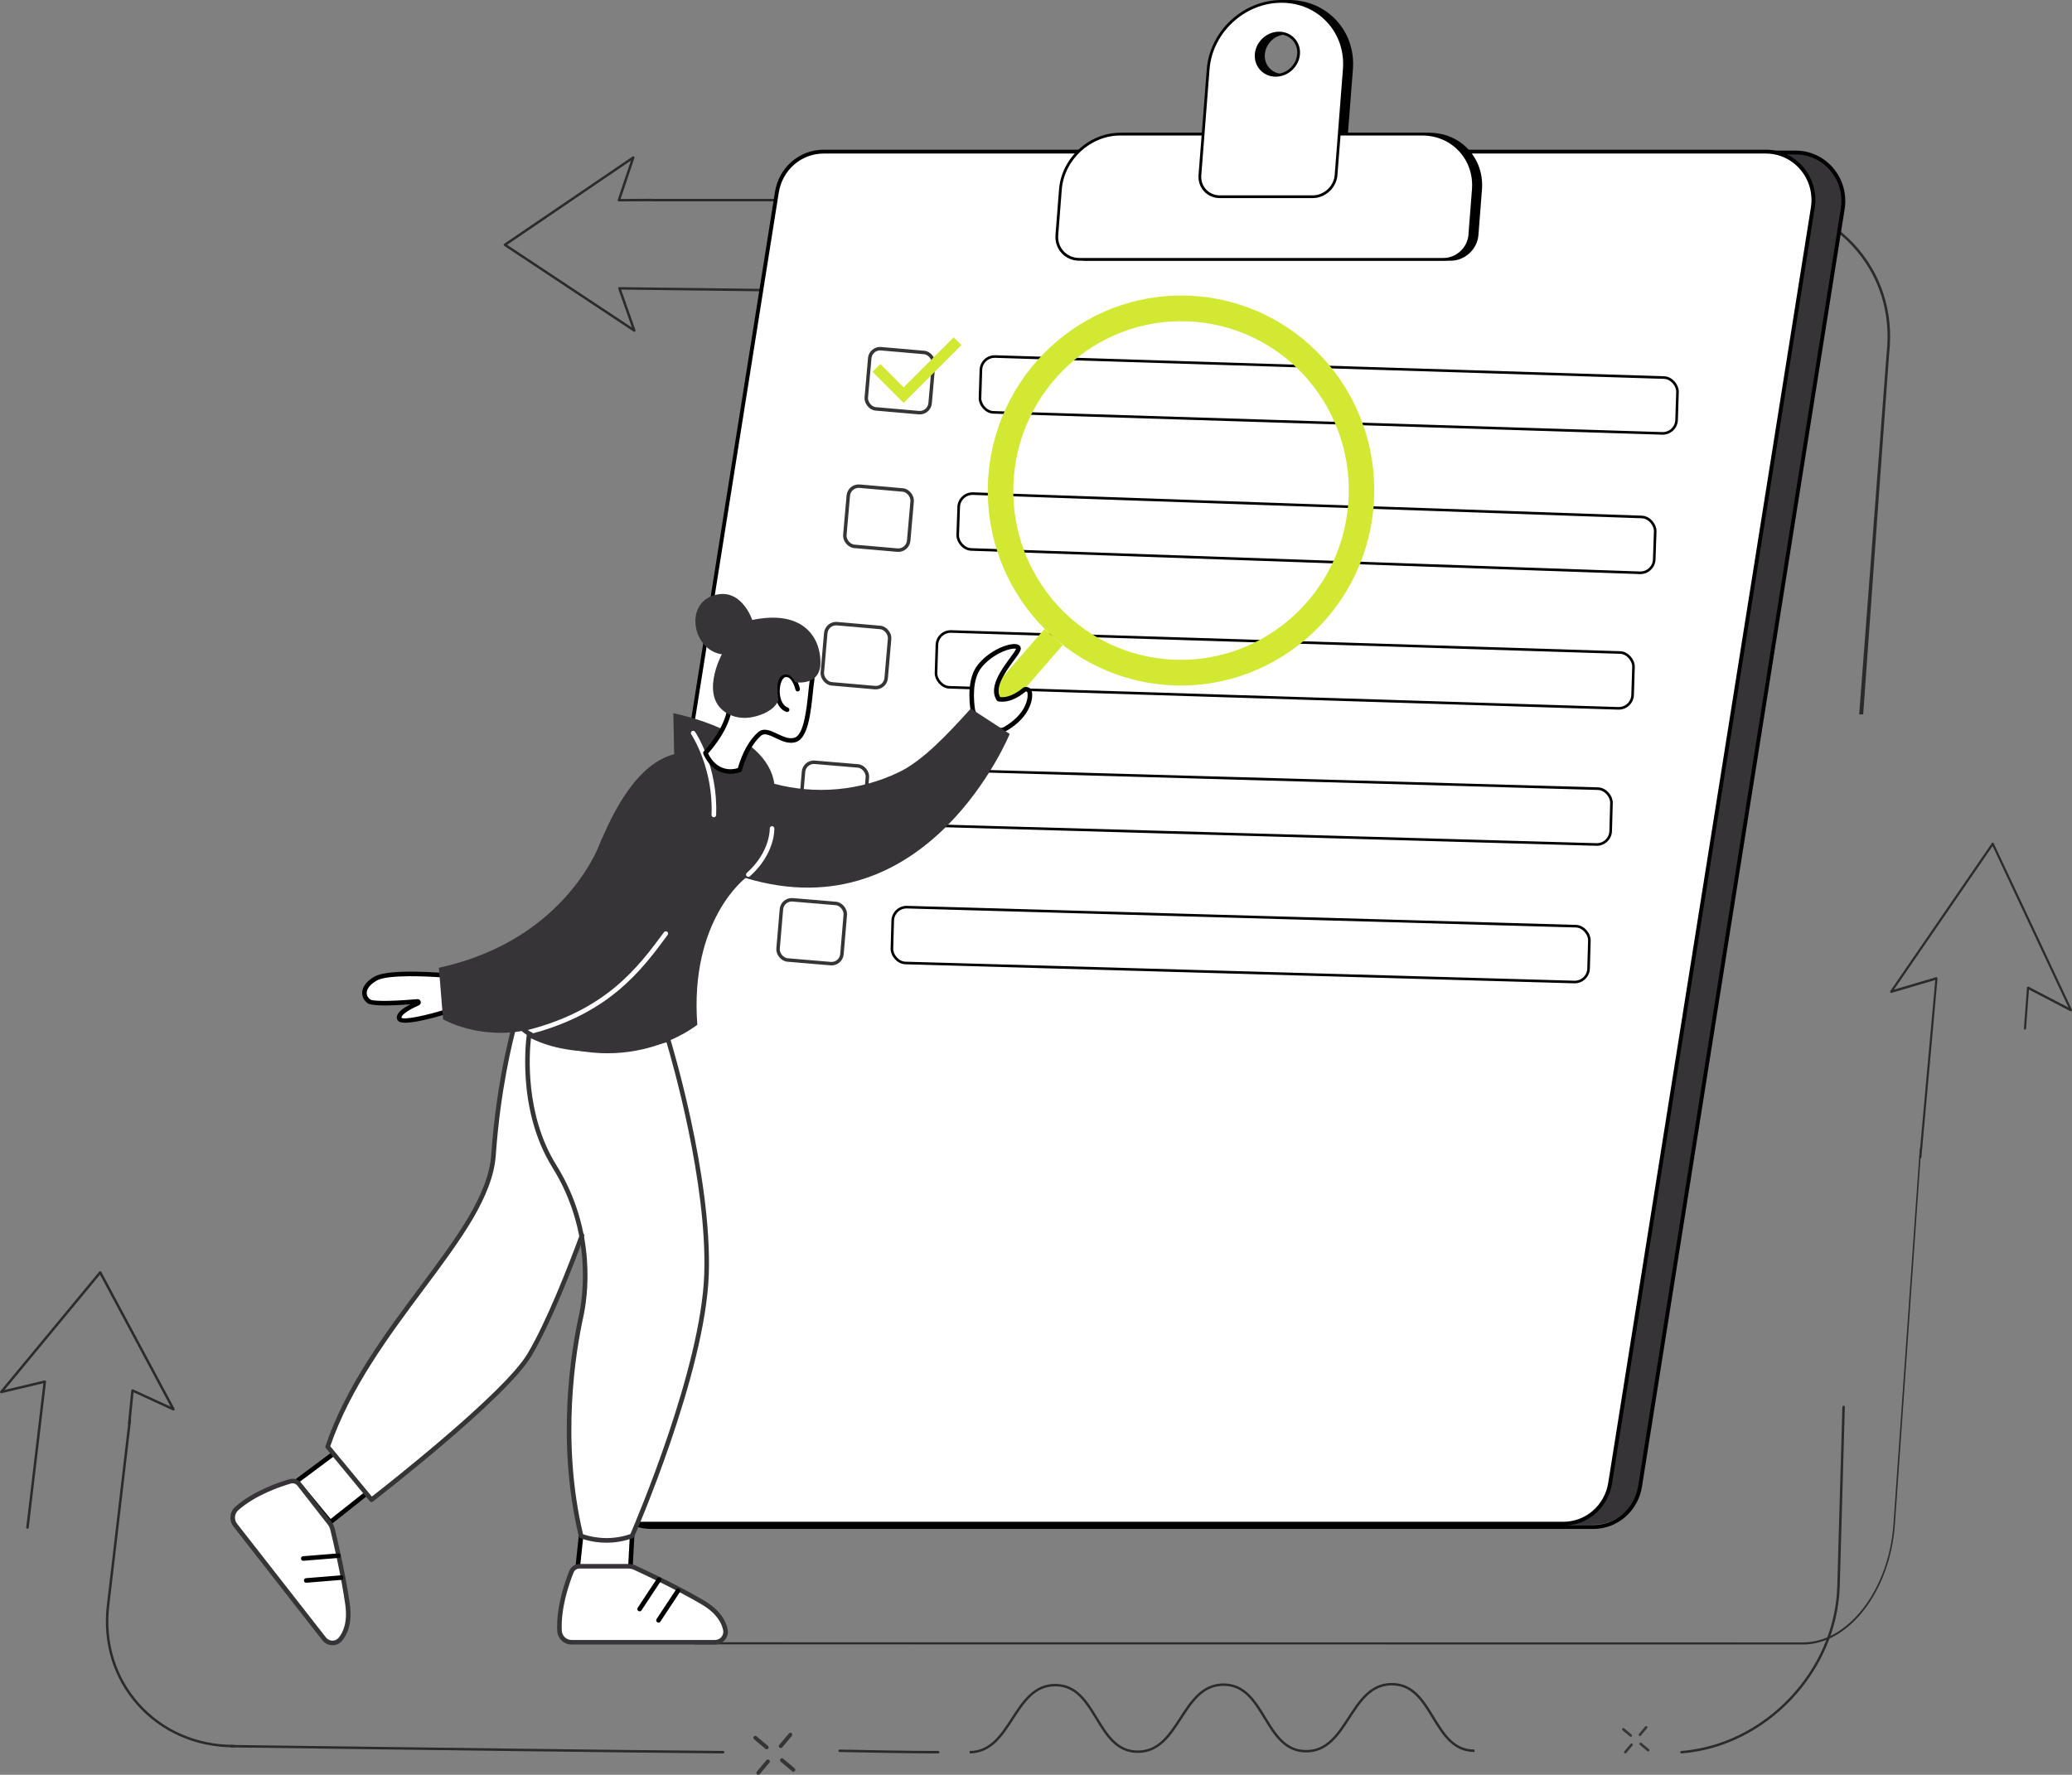 <?xml version="1.0" encoding="UTF-8"?>
<svg id="Illustration" xmlns="http://www.w3.org/2000/svg" viewBox="0 0 2387.07 2044.98">
  <rect x="0" y="0" width="2387.07" height="2044.98" fill="#808080" stroke="none"/>
  <defs>
    <style>
      .cls-1, .cls-2, .cls-3, .cls-4, .cls-5, .cls-6 {
        stroke-width: 0px;
      }

      .cls-2, .cls-7 {
        fill: none;
      }

      .cls-7 {
        stroke: #363437;
        stroke-width: 4px;
      }

      .cls-7, .cls-8 {
        stroke-miterlimit: 10;
      }

      .cls-3, .cls-8 {
        fill: #fff;
      }

      .cls-4 {
        fill: #d3e833;
      }

      .cls-5 {
        fill: #363437;
      }

      .cls-6 {
        fill: #2b2b2a;
      }

      .cls-8 {
        stroke: #000;
        stroke-width: 3px;
      }
    </style>
  </defs>
  <g id="_105553721023936" data-name=" 105553721023936">
    <path class="cls-6" d="M2141.9,823.21l31.63-416.36c5.24-46.72-8.92-90.71-39.88-123.86-30.7-32.88-74.15-50.99-122.33-50.99H752.28c-.82,0-1.48-.64-1.48-1.42s.66-1.42,1.48-1.42h1259.04c49.03,0,93.25,18.44,124.52,51.93,31.53,33.77,45.96,78.54,40.62,126.07,0,0-22.64,311.61-29.97,416.05"/>
    <path class="cls-6" d="M1075.94,2020.38c-25.51,0-78.24-.99-108.68-1.62-.79-.02-1.41-.67-1.39-1.45.01-.79.51-1.34,1.45-1.39,32.56.67,90.61,1.77,113.53,1.6h0c.78,0,1.42.63,1.42,1.41,0,.79-.63,1.43-1.41,1.43-1.5.01-3.15.01-4.93.01Z"/>
    <path class="cls-6" d="M269.57,2013.35c-43.95,0-83.55-17.31-111.5-48.74-27.63-31.06-40.06-71.86-35-114.86l25.12-213.69c.09-.78.77-1.3,1.58-1.24.78.09,1.34.8,1.24,1.58l-25.12,213.69c-4.96,42.19,7.22,82.19,34.3,112.64,27.4,30.81,66.25,47.78,109.38,47.78.79,0,1.42.64,1.42,1.42s-.64,1.42-1.42,1.42Z"/>
    <path class="cls-6" d="M2077.32,1894.85h-.02l-1276.33-.15c-.46,0-.83-.54-.83-1.2,0-.66.37-1.2.83-1.2l1276.33.15h.02c52.13,0,98.81-60.98,104.05-135.96l30.41-434.31c1.8,11.31.41-1.17.91-1.08.46.07.79.66.74,1.31l-30.41,434.32c-5.33,76.17-52.75,138.12-105.71,138.12Z"/>
    <path class="cls-6" d="M1117.1,2020.38v-2.84c23.45-.06,35.41-18.48,48.07-37.99,12.51-19.28,25.45-39.22,50.46-39.3h.12c24.95,0,37.05,19.85,48.75,39.05,11.81,19.38,22.98,37.69,46.33,37.69h.12c23.47-.06,35.43-18.48,48.09-37.99,12.51-19.28,25.46-39.22,50.46-39.29h.12c24.96,0,37.06,19.85,48.77,39.05,11.82,19.38,22.98,37.69,46.35,37.69h.12c23.47-.06,35.43-18.48,48.09-37.99,12.52-19.28,25.46-39.22,50.46-39.29h.13c24.95,0,37.05,19.85,48.75,39.05,11.82,19.38,22.98,37.69,46.35,37.69h.12v2.84h-.12c-24.96,0-37.06-19.86-48.77-39.06-11.81-19.38-22.97-37.68-46.32-37.68h-.12c-23.47.07-35.43,18.49-48.09,37.99-12.51,19.28-25.46,39.22-50.46,39.28h-.13c-24.96,0-37.06-19.85-48.77-39.05-11.82-19.38-22.98-37.69-46.34-37.69h-.12c-23.46.07-35.42,18.49-48.08,37.99-12.52,19.28-25.46,39.22-50.46,39.28h-.12c-24.95,0-37.05-19.85-48.75-39.05-11.81-19.38-22.98-37.69-46.33-37.69h-.12c-23.47.07-35.42,18.5-48.08,38-12.51,19.28-25.45,39.21-50.45,39.28Z"/>
    <path class="cls-6" d="M2212.38,1334.75s-.09,0-.13-.01c-.66-.08-1.14-.78-1.07-1.56l18.36-203.99-50.49,14.88c-.48.16-1.04-.1-1.31-.61-.28-.52-.25-1.18.08-1.66l117.02-170.42c.25-.37.64-.58,1.04-.52.4.04.76.32.95.73l90.08,191.67c.25.53.18,1.2-.17,1.65-.35.45-.9.58-1.38.34l-47.9-25-3.33,44.9c-.06.78-.64,1.34-1.31,1.29-.67-.07-1.16-.76-1.1-1.54l3.48-46.88c.03-.46.26-.87.59-1.1.34-.23.75-.27,1.11-.07l46.16,24.09-87.47-186.12-113.63,165.47,48.67-14.34c.37-.11.79,0,1.09.31.3.3.45.76.41,1.22l-18.55,206.01c-.07.73-.59,1.27-1.2,1.27Z"/>
    <path class="cls-6" d="M730.77,382.33c-.27,0-.55-.08-.79-.24l-149.09-98.83c-.39-.26-.63-.7-.64-1.17,0-.47.23-.92.62-1.18l147.9-100.59c.5-.34,1.17-.33,1.66.04.49.37.68,1,.49,1.58l-15.95,47.31,36.46-.23h0c.78,0,1.42.63,1.42,1.41,0,.78-.63,1.42-1.41,1.43l-38.45.24c-.57.07-.89-.22-1.16-.59-.27-.37-.34-.85-.19-1.29l15.23-45.19-142.65,97.03,143.79,95.32-15.75-44.66c-.16-.44-.09-.92.18-1.3.27-.37.79-.71,1.17-.59l169.24,2.06c.79.01,1.41.66,1.4,1.44-.01.78-.64,1.4-1.42,1.4h-.02l-167.21-2.04,16.49,46.74c.21.57.02,1.22-.46,1.59-.26.2-.57.3-.87.3Z"/>
    <path class="cls-6" d="M31.66,1761.5c-.06,0-.11,0-.17-.01-.78-.09-1.34-.8-1.24-1.58l19.72-166.05-48.23,11.46c-.58.16-1.21-.12-1.53-.63-.32-.52-.28-1.18.11-1.65l114.04-137.79c.3-.36.77-.56,1.24-.51.47.04.89.32,1.11.74l84.39,157.71c.29.54.2,1.2-.22,1.64-.42.44-1.07.57-1.63.32l-45.36-20.86-3.64,36.28c-.07.77-.78,1.27-1.55,1.27-.78-.08-1.35-.78-1.27-1.56l3.83-38.25c.04-.46.31-.87.71-1.09.4-.22.88-.24,1.3-.06l43.33,19.93-81.4-152.12L5.22,1601.57l46.08-10.95c.46-.09.93.02,1.27.32.35.31.52.77.47,1.23l-19.96,168.07c-.09.72-.7,1.25-1.41,1.25Z"/>
    <path class="cls-6" d="M833.04,2020.38h-.01c-105.34-.84-366.22-4.23-566.51-6.93-.78-.01-1.41-.66-1.4-1.44.01-.79.63-1.57,1.44-1.4,200.29,2.7,461.16,6.09,566.5,6.93.79,0,1.42.65,1.41,1.43,0,.78-.64,1.41-1.42,1.41Z"/>
  </g>
  <g>
    <g>
      <path class="cls-5" d="M1835.5,1756.84H750.04c-33.71,0-59.39-30.8-54-64.74L929.49,222.65c4.29-27.03,27.17-46.88,54-46.88h1085.46c33.71,0,59.39,30.8,54,64.74l-233.45,1469.44c-4.29,27.03-27.17,46.88-54,46.88Z"/>
      <path class="cls-1" d="M1835.5,1761.73H750.04c-16.45,0-32.09-7.26-42.9-19.92-11.16-13.07-16.01-30.39-13.29-47.5L927.29,222.39c4.49-28.3,28.12-48.84,56.19-48.84h1085.46c16.45,0,32.09,7.26,42.9,19.92,11.16,13.07,16.01,30.39,13.29,47.5l-233.45,1471.92c-4.49,28.3-28.12,48.84-56.19,48.84ZM983.49,177.99c-25.87,0-47.66,18.96-51.8,45.09l-233.45,1471.92c-2.51,15.83,1.97,31.84,12.28,43.92,9.97,11.67,24.37,18.36,39.52,18.36h1085.46c25.87,0,47.66-18.96,51.8-45.09l233.45-1471.92c2.51-15.83-1.97-31.84-12.28-43.92-9.97-11.67-24.37-18.36-39.52-18.36H983.49Z"/>
    </g>
    <g>
      <path class="cls-3" d="M1801.01,1755.69H715.55c-33.71,0-59.39-30.8-54-64.74L894.99,221.57c4.29-27.02,27.17-46.88,54-46.88h1085.46c33.71,0,59.39,30.8,54,64.74l-233.45,1469.37c-4.29,27.02-27.17,46.88-54,46.88Z"/>
      <path class="cls-1" d="M1801.01,1757.91H715.55c-16.48,0-32.12-7.26-42.94-19.93-11.14-13.04-15.97-30.31-13.26-47.38L892.8,221.23c4.49-28.25,28.12-48.75,56.19-48.75h1085.46c16.48,0,32.13,7.26,42.94,19.93,11.14,13.04,15.97,30.31,13.26,47.38l-233.45,1469.37c-4.49,28.25-28.12,48.75-56.19,48.75ZM948.99,176.92c-25.87,0-47.66,18.93-51.8,45.01l-233.45,1469.37c-2.51,15.78,1.96,31.74,12.25,43.8,9.97,11.68,24.39,18.37,39.56,18.37h1085.46c25.87,0,47.66-18.93,51.8-45.01l233.45-1469.37c2.51-15.78-1.96-31.74-12.25-43.8-9.97-11.68-24.39-18.37-39.56-18.37H948.99Z"/>
    </g>
  </g>
  <g>
    <g>
      <g>
        <path class="cls-1" d="M1671.36,298.82h-419.51c-15.53,0-27.13-12.55-25.93-28.04l4.07-52.37c2.74-35.27,33.63-63.86,68.99-63.86h347.68c35.36,0,61.8,28.59,59.06,63.86l-4.07,52.37c-1.2,15.49-14.77,28.04-30.29,28.04Z"/>
        <path class="cls-1" d="M1671.36,300.41h-419.51c-7.95,0-15.2-3.1-20.4-8.72-5.2-5.63-7.73-13.09-7.11-21.03l4.07-52.37c2.8-36.02,34.46-65.33,70.58-65.33h347.68c17.54,0,33.52,6.82,44.97,19.2,11.47,12.39,17.03,28.86,15.67,46.37l-4.07,52.37c-1.27,16.27-15.57,29.5-31.88,29.5ZM1298.99,156.14c-34.49,0-64.73,27.99-67.41,62.4l-4.07,52.37c-.55,7.05,1.68,13.66,6.28,18.63,4.59,4.96,11.01,7.7,18.07,7.7h419.51c14.69,0,27.57-11.92,28.71-26.58l4.07-52.37c1.29-16.62-3.97-32.23-14.83-43.97-10.85-11.73-25.99-18.18-42.64-18.18h-347.68Z"/>
      </g>
      <g>
        <path class="cls-1" d="M1484.73,1.59c-43.31,0-81.14,35.02-84.5,78.22l-9.49,121.97c-1.07,13.76,9.24,24.91,23.03,24.91h106.9c13.79,0,25.84-11.15,26.91-24.91l9.49-121.97c3.36-43.2-29.02-78.22-72.33-78.22ZM1478.1,86.76c-13.47,0-23.55-10.9-22.5-24.33,1.05-13.44,12.82-24.33,26.29-24.33s23.55,10.9,22.5,24.33c-1.05,13.44-12.82,24.33-26.29,24.33Z"/>
        <path class="cls-1" d="M1520.66,228.27h-106.9c-7.11,0-13.6-2.77-18.25-7.8-4.66-5.03-6.92-11.72-6.36-18.82l9.49-121.97c3.42-43.94,42.04-79.68,86.09-79.68,21.39,0,40.86,8.31,54.82,23.41,13.97,15.1,20.76,35.18,19.09,56.52l-9.49,121.97c-1.13,14.54-13.91,26.37-28.49,26.37ZM1484.73,3.18c-42.43,0-79.63,34.43-82.92,76.75l-9.49,121.97c-.48,6.21,1.48,12.04,5.53,16.41,4.05,4.37,9.7,6.78,15.92,6.78h106.9c12.96,0,24.32-10.52,25.32-23.44l9.49-121.97c1.59-20.45-4.89-39.67-18.26-54.12-13.36-14.44-32-22.39-52.49-22.39ZM1478.1,88.35c-6.96,0-13.3-2.71-17.86-7.63-4.56-4.93-6.77-11.46-6.23-18.41,1.11-14.23,13.61-25.8,27.87-25.8,6.96,0,13.3,2.71,17.86,7.63,4.56,4.93,6.77,11.46,6.23,18.41-1.11,14.23-13.61,25.8-27.87,25.8ZM1481.89,39.68c-12.64,0-23.73,10.26-24.71,22.87-.47,6.06,1.44,11.74,5.39,16.01,3.95,4.26,9.46,6.61,15.53,6.61,12.64,0,23.73-10.26,24.71-22.87.47-6.06-1.44-11.74-5.39-16.01-3.95-4.26-9.46-6.61-15.53-6.61Z"/>
      </g>
    </g>
    <g>
      <g>
        <path class="cls-3" d="M1663.01,298.82h-419.51c-15.53,0-27.13-12.55-25.93-28.04l4.07-52.37c2.74-35.27,33.63-63.86,68.99-63.86h347.68c35.36,0,61.8,28.59,59.06,63.86l-4.07,52.37c-1.2,15.49-14.77,28.04-30.29,28.04Z"/>
        <path class="cls-1" d="M1663.01,300.41h-419.51c-7.95,0-15.2-3.1-20.4-8.72-5.2-5.63-7.73-13.09-7.11-21.03l4.07-52.37c2.8-36.02,34.46-65.33,70.58-65.33h347.68c17.54,0,33.52,6.82,44.97,19.2,11.47,12.39,17.03,28.86,15.67,46.37l-4.07,52.37c-1.27,16.27-15.57,29.5-31.88,29.5ZM1290.63,156.14c-34.49,0-64.73,27.99-67.41,62.4l-4.07,52.37c-.55,7.05,1.68,13.66,6.28,18.63,4.59,4.96,11.01,7.7,18.07,7.7h419.51c14.69,0,27.57-11.92,28.71-26.58l4.07-52.37c1.29-16.62-3.97-32.23-14.83-43.97-10.85-11.73-25.99-18.18-42.64-18.18h-347.68Z"/>
      </g>
      <g>
        <path class="cls-3" d="M1476.38,1.59c-43.31,0-81.14,35.02-84.5,78.22l-9.49,121.97c-1.07,13.76,9.24,24.91,23.03,24.91h106.9c13.79,0,25.84-11.15,26.91-24.91l9.49-121.97c3.36-43.2-29.02-78.22-72.33-78.22ZM1469.75,86.76c-13.47,0-23.55-10.9-22.5-24.33,1.05-13.44,12.82-24.33,26.29-24.33s23.55,10.9,22.5,24.33c-1.05,13.44-12.82,24.33-26.29,24.33Z"/>
        <path class="cls-1" d="M1512.31,228.27h-106.9c-7.11,0-13.6-2.77-18.25-7.8-4.66-5.03-6.92-11.72-6.37-18.82l9.49-121.97c3.42-43.94,42.04-79.68,86.09-79.68,21.39,0,40.86,8.31,54.82,23.41,13.97,15.1,20.76,35.18,19.09,56.52l-9.49,121.97c-1.13,14.54-13.91,26.37-28.49,26.37ZM1476.38,3.18c-42.43,0-79.63,34.43-82.92,76.75l-9.49,121.97c-.48,6.21,1.48,12.04,5.53,16.41,4.05,4.37,9.7,6.78,15.92,6.78h106.9c12.96,0,24.32-10.52,25.32-23.44l9.49-121.97c1.59-20.45-4.89-39.67-18.26-54.12-13.36-14.44-32-22.39-52.49-22.39ZM1469.75,88.35c-6.96,0-13.3-2.71-17.86-7.63-4.56-4.93-6.77-11.46-6.23-18.41,1.11-14.23,13.61-25.8,27.87-25.8,6.96,0,13.3,2.71,17.86,7.63,4.56,4.93,6.77,11.46,6.23,18.41-1.11,14.23-13.61,25.8-27.87,25.8ZM1473.54,39.68c-12.64,0-23.73,10.26-24.71,22.87-.47,6.06,1.44,11.74,5.39,16.01,3.95,4.26,9.46,6.61,15.53,6.61,12.64,0,23.73-10.26,24.71-22.87.47-6.06-1.44-11.74-5.39-16.01-3.95-4.26-9.46-6.61-15.53-6.61Z"/>
      </g>
    </g>
  </g>
  <g>
    <rect class="cls-8" x="1129.37" y="422.79" width="802.92" height="64.36" rx="16" ry="16" transform="translate(15.01 -47.74) rotate(1.8)"/>
    <rect class="cls-7" x="999.85" y="403.85" width="73.85" height="69.58" rx="12" ry="12" transform="translate(42.18 -88.69) rotate(5)"/>
  </g>
  <g>
    <rect class="cls-8" x="1103.67" y="582.2" width="802.92" height="64.36" rx="16" ry="16" transform="translate(22.36 -52.15) rotate(2)"/>
    <rect class="cls-7" x="975.15" y="562.26" width="73.85" height="69.58" rx="12" ry="12" transform="translate(55.89 -85.94) rotate(5)"/>
  </g>
  <g>
    <rect class="cls-8" x="1078.72" y="739.61" width="802.92" height="64.36" rx="16" ry="16" transform="translate(24.91 -46) rotate(1.8)"/>
    <rect class="cls-7" x="949.2" y="720.67" width="73.85" height="69.58" rx="12" ry="12" transform="translate(69.59 -83.07) rotate(5)"/>
  </g>
  <path class="cls-4" d="M1041.05,464.21l-35.81-35.81,8.95-8.95,26.86,26.86,57.64-57.64,8.95,8.95-66.59,66.59Z"/>
  <line class="cls-2" x1="1357.95" y1="1110.82" x2="1375" y2="1130.1"/>
  <g>
    <rect class="cls-8" x="1053.26" y="897.8" width="802.92" height="64.36" rx="16" ry="16" transform="translate(27.08 -41.06) rotate(1.63)"/>
    <rect class="cls-7" x="923.7" y="880.26" width="73.85" height="69.58" rx="12" ry="12" transform="translate(80.57 -77.74) rotate(4.84)"/>
  </g>
  <g>
    <rect class="cls-8" x="1027.8" y="1056.27" width="802.92" height="64.36" rx="16" ry="16" transform="translate(31.58 -40.27) rotate(1.63)"/>
    <rect class="cls-7" x="898.24" y="1038.74" width="73.85" height="69.58" rx="12" ry="12" transform="translate(93.85 -75.03) rotate(4.84)"/>
  </g>
  <g>
    <g>
      <path class="cls-4" d="M1138.87,545.82c-10.82,123.62,79.69,232.52,202.15,243.24,122.46,10.71,230.5-80.82,241.32-204.44,10.82-123.62-79.69-232.52-202.15-243.24-122.46-10.71-230.51,80.82-241.32,204.44ZM1168.1,548.38c9.39-107.33,103.19-186.8,209.51-177.5,106.32,9.3,184.9,103.85,175.51,211.18-9.39,107.33-103.19,186.8-209.51,177.5-106.32-9.3-184.9-103.85-175.51-211.18Z"/>
      <path class="cls-4" d="M1131.93,828.28c5.8,5.13,14.63,4.53,19.72-1.33l72.56-83.54-21-18.57-72.56,83.54c-5.09,5.86-4.52,14.77,1.28,19.9Z"/>
    </g>
    <g>
      <g>
        <g>
          <polygon class="cls-3" points="432.77 1712.51 380.56 1753.91 341.7 1706.83 395.14 1666.93 432.77 1712.51"/>
          <path class="cls-1" d="M380.56,1756.54c-.76,0-1.51-.33-2.03-.96l-38.86-47.08c-.46-.56-.67-1.28-.58-1.99.09-.72.46-1.37,1.04-1.8l53.45-39.9c1.13-.84,2.71-.65,3.61.43l37.63,45.58c.45.55.66,1.25.59,1.95-.07.7-.43,1.35-.98,1.78l-52.21,41.39c-.48.38-1.06.57-1.63.57ZM345.49,1707.28l35.46,42.95,48.08-38.12-34.32-41.58-49.22,36.74Z"/>
        </g>
        <g>
          <polygon class="cls-3" points="728.19 1769.73 726.26 1806.04 665.56 1806.04 669.41 1769.73 728.19 1769.73"/>
          <path class="cls-1" d="M726.27,1808.68h-60.71c-.75,0-1.46-.32-1.96-.87-.5-.56-.74-1.3-.66-2.04l3.86-36.31c.14-1.34,1.27-2.36,2.62-2.36h58.78c.72,0,1.41.3,1.91.82.5.52.76,1.23.72,1.95l-1.93,36.31c-.07,1.4-1.23,2.49-2.63,2.49ZM668.49,1803.41h55.28l1.65-31.05h-53.63l-3.3,31.05Z"/>
        </g>
      </g>
      <g>
        <g>
          <path class="cls-3" d="M723.88,1804.75h-56.36c-4,0-7.6,2.42-9.12,6.15-5,12.27-15.18,40.94-13.81,68.14.37,7.43,6.49,13.25,13.86,13.25h165.38c7.6,0,13.38-7.01,11.86-14.53-1.82-9.01-8.11-20.86-26.25-31.51-29.36-17.24-66.26-34.49-77.89-39.82-2.41-1.11-5.02-1.68-7.67-1.68Z"/>
          <path class="cls-5" d="M823.84,1894.92h-165.38c-8.8,0-16.05-6.92-16.49-15.75-1.41-28.05,9.32-57.79,14-69.27,1.93-4.73,6.47-7.79,11.56-7.79h56.36c3.04,0,5.99.65,8.77,1.92,10.83,4.97,48.48,22.53,78.13,39.95,19.47,11.44,25.7,24.4,27.49,33.26.88,4.35-.23,8.83-3.04,12.27-2.81,3.44-6.97,5.42-11.4,5.42ZM667.52,1807.38c-2.94,0-5.56,1.77-6.68,4.51-4.55,11.16-14.97,40.03-13.62,67.02.3,6.03,5.24,10.75,11.23,10.75h165.38c2.84,0,5.51-1.27,7.32-3.48,1.81-2.22,2.53-5.09,1.96-7.89-1.58-7.81-7.2-19.31-25-29.76-29.44-17.29-66.88-34.76-77.66-39.7-2.08-.96-4.3-1.44-6.58-1.44h-56.36Z"/>
        </g>
        <path class="cls-1" d="M736.86,1856.66c-.5,0-1-.14-1.45-.44-1.21-.8-1.55-2.43-.75-3.65l22.48-34.05c.8-1.21,2.43-1.55,3.65-.75,1.21.8,1.55,2.43.75,3.65l-22.48,34.05c-.51.77-1.34,1.18-2.2,1.18Z"/>
        <path class="cls-1" d="M758.62,1869.63c-.5,0-1-.14-1.45-.44-1.21-.8-1.55-2.43-.75-3.65l22.48-34.05c.8-1.21,2.43-1.55,3.65-.75,1.21.8,1.55,2.43.75,3.65l-22.48,34.05c-.51.77-1.34,1.18-2.2,1.18Z"/>
      </g>
      <g>
        <g>
          <path class="cls-3" d="M379.68,1754.97l-34.9-44.67c-2.48-3.17-6.59-4.52-10.43-3.42-12.64,3.64-41.24,13.33-61.55,31.26-5.55,4.9-6.29,13.35-1.72,19.2l102.42,131.08c4.71,6.03,13.74,6.26,18.65.4,5.88-7.03,11.2-19.35,8.25-40.32-4.77-33.95-14.21-73.87-17.27-86.4-.63-2.6-1.81-5.02-3.45-7.12Z"/>
          <path class="cls-5" d="M383.02,1895.71c-.08,0-.16,0-.25,0-4.46-.07-8.6-2.14-11.36-5.67l-102.42-131.08c-5.44-6.96-4.54-16.97,2.05-22.79,20.94-18.49,50.73-28.41,62.57-31.81,4.89-1.4,10.08.29,13.23,4.33l34.9,44.67c1.88,2.41,3.2,5.14,3.93,8.12,2.84,11.66,12.5,52.37,17.32,86.66,3.16,22.51-3.06,35.47-8.84,42.37-2.78,3.32-6.83,5.21-11.14,5.21ZM337.04,1709.14c-.65,0-1.32.09-1.97.28-11.49,3.31-40.4,12.92-60.54,30.7-4.5,3.98-5.12,10.83-1.39,15.6l102.42,131.08c1.77,2.27,4.43,3.6,7.29,3.65,2.84-.04,5.46-1.16,7.26-3.32,5.09-6.09,10.56-17.67,7.66-38.26-4.78-34.04-14.39-74.54-17.22-86.14-.55-2.25-1.55-4.31-2.96-6.13l-34.9-44.67c-1.4-1.79-3.49-2.79-5.66-2.79Z"/>
        </g>
        <path class="cls-1" d="M349.38,1798.41c-1.36,0-2.51-1.04-2.62-2.42-.12-1.45.96-2.72,2.41-2.84l40.4-3.26c1.44-.13,2.72.96,2.84,2.41.12,1.45-.96,2.72-2.41,2.84l-40.4,3.26c-.07,0-.14,0-.21,0Z"/>
        <path class="cls-1" d="M352.77,1823.7c-1.36,0-2.51-1.04-2.62-2.42-.12-1.45.96-2.72,2.41-2.84l40.4-3.27c1.46-.13,2.72.96,2.84,2.41.12,1.45-.96,2.72-2.41,2.84l-40.4,3.27c-.07,0-.14,0-.21,0Z"/>
      </g>
      <g>
        <path class="cls-3" d="M594.37,1175.58s-19.39,63.05-25.81,155.14c-6.42,92.08-143.55,196.15-191.08,336.22l50.49,61.12s152.46-117.8,181.7-166.49c30.89-51.42,68.09-158.23,68.09-158.23l-26.59-197.26-4.66-1.1c-12.1-2.87-23.49-7.41-34.58-12.81-7.41-3.6-13.53-9.41-17.57-16.59Z"/>
        <path class="cls-3" d="M609.57,1192.22s-13.39,83.37,29.01,151.46c42.4,68.09,38.54,138.12,30.83,173.14-7.71,35.02-26.98,140.07,0,252.9,0,0,26.98,11.67,58.78,0,0,0,81.9-186.76,85.76-301.54,3.85-114.78-44.32-270.41-44.32-270.41,0,0-96.51,28.89-160.05-5.56Z"/>
      </g>
      <g>
        <g>
          <path class="cls-3" d="M1125.68,825.78c-2.67-1.76-4.46-4.58-4.95-7.77-1.64-10.74-3.88-35.84,7.91-50.47,15.29-18.97,41.51-26.47,44.57-21.17,3.06,5.29-35.83,39.26-22.72,59.11,0,0,12.01,3.79,29.07-10.4,2.39-1.99,6.12-.66,6.67,2.41.76,4.24.39,10.71-4.28,19.46-5.96,11.16-16.82,18.86-23.71,22.89-3.67,2.14-8.21,2.02-11.76-.32l-20.8-13.73Z"/>
          <path class="cls-1" d="M1152.62,844c-2.64,0-5.27-.77-7.59-2.29l-20.8-13.73c-3.28-2.17-5.5-5.65-6.1-9.57-1.62-10.62-4.05-36.99,8.47-52.52,13.25-16.43,33.96-24.42,43.19-23.76,3.47.27,5.02,1.74,5.71,2.93,1.88,3.26-1.29,7.57-7.62,16.17-8.9,12.08-22.23,30.2-15.72,41.93,2.87.47,12.51.89,25.72-10.1,1.86-1.55,4.34-1.97,6.63-1.14,2.28.83,3.89,2.74,4.31,5.11.77,4.32.61,11.49-4.55,21.16-6.08,11.39-16.79,19.3-24.71,23.92-2.17,1.27-4.56,1.9-6.95,1.9ZM1127.13,823.58l20.8,13.73c2.72,1.8,6.16,1.89,8.98.25,6-3.51,16.93-11.01,22.72-21.86,4.45-8.34,4.64-14.26,4.01-17.75-.13-.73-.7-1.01-.94-1.09-.24-.09-.87-.24-1.46.24-17.96,14.94-31,11.06-31.55,10.89-.58-.18-1.07-.56-1.41-1.06-9.75-14.76,5.35-35.26,15.34-48.83,2.83-3.85,6.29-8.55,7-10.51-.46-.14-1.47-.35-3.42-.17-8.47.74-25.39,8-36.51,21.78-11.2,13.89-8.88,38.49-7.36,48.41.38,2.45,1.76,4.62,3.8,5.97Z"/>
        </g>
        <g>
          <path class="cls-3" d="M515.92,1124.15s-66.48-6.15-83.11,3.36c-16.62,9.51-14.96,21.25-7.76,26.29,5.59,3.91,40.57,1.41,55.94.1,1.22-.1,1.65,1.58.53,2.07-8.83,3.87-23.11,11.18-21.56,17.4,2.22,8.95,58.17-8.95,58.17-8.95l-2.22-40.27Z"/>
          <path class="cls-1" d="M466.92,1178.43c-3,0-5.41-.37-6.95-1.22-1.7-.95-2.33-2.27-2.57-3.21-.51-2.04-1.93-7.78,15.41-16.81-28.47,2.14-45.03,1.72-49.27-1.24-4.17-2.92-6.53-7.55-6.31-12.4.3-6.73,5.37-13.24,14.27-18.33,17.15-9.81,81.91-3.95,84.66-3.69,1.3.12,2.31,1.18,2.39,2.48l2.22,40.27c.07,1.2-.69,2.29-1.83,2.65-6.86,2.19-36.88,11.51-52.02,11.51ZM481.09,1151.25c1.69,0,3.17,1.14,3.59,2.8.45,1.77-.43,3.59-2.1,4.32-16.85,7.39-20.49,12.62-20.07,14.36,2.75,2.55,26.78-2.01,52.88-10.21l-1.98-35.95c-19.84-1.68-66.76-3.95-79.29,3.22-7.28,4.16-11.41,9.13-11.63,14-.14,3.08,1.34,5.94,4.07,7.85,2.51,1.75,18.21,2.7,54.2-.37.11-.01.22-.02.33-.02Z"/>
        </g>
        <g>
          <path class="cls-5" d="M659.78,1066.14c21.84-77.82,56.53-181.57,116.91-197.13l-.96-47.18s107.81,20.02,116.33,81.31c47.38,12.5,98.42,8.49,144.04-13.65,27.22-13.21,55.26-43.07,82.33-73.01l44.81,29.18s-93.63,229.56-304.33,166.01c0,0-64.56,48.47-55.57,169.09,0,0-85.27,69.55-202.35,6.32,0,0,36.94-43.12,58.78-120.94Z"/>
          <path class="cls-5" d="M505.61,1115.1l4.82,59.33s164.77,97.92,290.68-196.49l-107.92-11.02s-37.26,115.43-187.57,148.18Z"/>
          <path class="cls-3" d="M602.73,1193.48c-1.19,0-2.27-.82-2.56-2.02-.34-1.42.54-2.84,1.95-3.17,95.22-22.62,132.7-73.37,162.82-114.15.86-1.17,2.51-1.42,3.68-.56s1.42,2.51.55,3.68c-30.63,41.47-68.75,93.08-165.84,116.14-.2.05-.41.07-.61.07Z"/>
          <path class="cls-3" d="M822.39,941.73s-.07,0-.11,0c-1.45-.06-2.58-1.28-2.52-2.74,2.19-54.26-23.11-92.45-23.37-92.83-.81-1.21-.5-2.84.71-3.65,1.21-.81,2.84-.49,3.66.7,1.08,1.6,26.53,39.93,24.27,95.99-.06,1.42-1.22,2.53-2.63,2.53Z"/>
          <path class="cls-3" d="M862.13,1010.41c-.72,0-1.44-.3-1.96-.88-.97-1.08-.88-2.75.2-3.72,27.22-24.39,26.44-50.83,26.43-51.1-.06-1.45,1.06-2.68,2.52-2.74,1.4-.03,2.68,1.06,2.75,2.5.05,1.18,1.01,29.11-28.17,55.26-.5.45-1.13.67-1.76.67Z"/>
        </g>
      </g>
      <g>
        <g>
          <path class="cls-3" d="M909.08,771.15s29.34-6.04,26.45,12.75c-2.89,18.79-3.93,63.04-18.96,68.47-15.02,5.43-31.5-15.89-41.84-6.42-10.34,9.46-17.51,23.66-22.61,41.19-3.11,1.11-9.65,2.93-17.33,1.06-15.5-3.78-21.51-19.11-22.1-20.68,3.82-4.01,7.8-8.91,11.79-14.61,6.2-8.87,13.03-20.87,15.51-33.4l69.09-48.35Z"/>
          <path class="cls-1" d="M841.57,891.63c-2.32,0-4.81-.25-7.39-.88-16.7-4.07-23.25-20.46-23.94-22.32-.35-.94-.13-2.01.56-2.74,3.83-4.02,7.71-8.83,11.53-14.3,5.51-7.89,12.61-19.91,15.08-32.4.13-.67.52-1.26,1.07-1.65l69.08-48.35c.29-.21.63-.35.98-.42,1.87-.38,18.48-3.54,26.14,3.73,3.06,2.91,4.22,6.95,3.44,11.99-.57,3.71-1.09,8.59-1.63,13.76-2.44,23.12-5.47,51.89-19.03,56.79-8.3,3-16.63-.97-23.97-4.47-8.03-3.83-13.15-5.99-16.98-2.48-9.38,8.58-16.53,21.66-21.86,39.98-.24.81-.85,1.46-1.64,1.74-2.89,1.03-6.85,2.02-11.44,2.02ZM815.79,868.07c1.85,4.08,7.68,14.65,19.64,17.56,5.73,1.4,10.91.56,14.57-.56,5.57-18.59,13.09-32.03,22.96-41.07,6.65-6.09,14.87-2.17,22.81,1.61,6.73,3.21,13.69,6.53,19.92,4.28,10.46-3.78,13.54-33.03,15.58-52.39.55-5.23,1.07-10.17,1.66-14.01.51-3.28-.11-5.69-1.87-7.37-4.63-4.41-16.2-3.37-20.93-2.49l-67.77,47.43c-2.26,10.45-7.55,21.66-15.72,33.35-3.59,5.13-7.24,9.72-10.86,13.66Z"/>
        </g>
        <path class="cls-1" d="M906.77,820.41c-.3,0-.6-.05-.9-.16-10.26-3.73-13.76-16.54-12.66-27.58.98-9.89,5.26-16.84,10.92-17.7,12.88-1.97,17.25,17.75,17.43,18.59.3,1.42-.61,2.82-2.03,3.12-1.41.3-2.82-.6-3.12-2.02-.03-.16-3.58-15.63-11.48-14.48-3,.46-5.79,6.05-6.47,13.01-.86,8.72,1.66,19.36,9.22,22.11,1.37.5,2.07,2.01,1.58,3.37-.39,1.07-1.4,1.73-2.48,1.73Z"/>
        <path class="cls-5" d="M916.09,786s30.11,5.59,29.15-24.24c-.96-29.83-22.08-59.09-78.61-47.42,0,0-12.85-39.23-45.61-27.88-32.76,11.35-22.16,62.9,10.6,67.44,0,0-27.4,50.4,7.43,68.82,8.81,4.66,19.06,5.47,28.78,3.35,10.29-2.25,23.61-7.37,29-18.99,0,0-4.69-24,4.46-28.86,9.15-4.86,14.81,7.79,14.81,7.79Z"/>
      </g>
      <g>
        <path class="cls-5" d="M427.97,1730.69c-.76,0-1.51-.33-2.03-.96l-50.49-61.12c-.58-.7-.76-1.66-.46-2.52,23.37-68.86,68.64-129.57,108.58-183.13,42.47-56.95,79.14-106.13,82.37-152.43,6.37-91.33,25.73-155.1,25.92-155.73.31-1.01,1.19-1.73,2.24-1.84,1.05-.12,2.06.41,2.58,1.33,3.81,6.78,9.49,12.14,16.42,15.52,1.31.64,1.85,2.21,1.22,3.52-.64,1.3-2.21,1.86-3.52,1.22-6.12-2.98-11.38-7.32-15.46-12.71-4.73,17.24-18.88,73.66-24.14,149.07-3.34,47.84-40.44,97.6-83.4,155.21-39.44,52.89-84.1,112.78-107.34,180.29l47.93,58.01c18.1-14.11,152.2-119.5,179.05-164.2,22.15-36.87,47.47-102.03,60.59-137.59.5-1.37,2.02-2.05,3.38-1.56,1.36.5,2.06,2.02,1.56,3.38-13.18,35.73-38.64,101.24-61.02,138.48-29.17,48.56-176.11,162.4-182.35,167.22-.48.37-1.05.55-1.61.55Z"/>
        <path class="cls-5" d="M698.73,1777.59c-17.49,0-29.61-5.11-30.36-5.44-.76-.33-1.32-1-1.52-1.81-26.29-109.95-8.77-214.31-.01-254.08,4.66-21.18,16.24-96.12-30.5-171.18-42.43-68.14-29.51-152.43-29.37-153.27.14-.84.67-1.57,1.44-1.95.76-.38,1.67-.36,2.42.05,61.83,33.52,157.09,5.63,158.04,5.35,1.38-.41,2.84.36,3.27,1.74.48,1.56,48.27,157.37,44.44,271.28-3.83,113.97-85.16,300.64-85.98,302.51-.29.66-.83,1.17-1.5,1.41-11,4.04-21.39,5.39-30.37,5.39ZM671.66,1767.77c5.4,1.96,28.32,9.09,54.57-.14,6.54-15.16,81.44-190.97,85.09-299.53,3.53-105.19-37.39-246.74-43.46-267.08-15.69,4.32-97.54,24.59-156.15-4.72-1.91,16.73-7.28,87.54,29.12,146,47.79,76.75,35.94,153.43,31.17,175.1-8.64,39.25-25.91,141.99-.33,250.38Z"/>
      </g>
    </g>
  </g>
  <path class="cls-6" d="M1937.3,2020.38c-.78.06-1.47-.52-1.53-1.3s.52-1.47,1.3-1.53c96.27-7.64,176.83-92.84,179.59-189.93l5.86-206.51c.02-.79.66-1.42,1.46-1.38.79.02,1.4.67,1.38,1.46l-5.86,206.51c-2.8,98.5-84.54,184.94-182.2,192.69Z"/>
  <g>
    <path class="cls-5" d="M1889.27,2000.34c-.33,0-.66-.11-.93-.34-.61-.52-.69-1.43-.18-2.04l7.23-8.6c.51-.61,1.43-.69,2.04-.18.61.52.69,1.43.18,2.04l-7.23,8.6c-.29.34-.7.52-1.11.52Z"/>
    <path class="cls-5" d="M1872.42,2020.38c-.33,0-.66-.11-.93-.34-.61-.52-.69-1.43-.18-2.04l7.23-8.6c.52-.61,1.43-.69,2.04-.18.61.51.69,1.43.18,2.04l-7.23,8.6c-.29.34-.7.52-1.11.52Z"/>
    <path class="cls-5" d="M1878.74,2001.25c-.33,0-.66-.11-.93-.34l-8.6-7.23c-.61-.52-.69-1.43-.18-2.04.51-.61,1.43-.69,2.04-.18l8.6,7.23c.61.52.69,1.43.18,2.04-.29.34-.7.52-1.11.52Z"/>
    <path class="cls-5" d="M1898.79,2018.1c-.33,0-.66-.11-.93-.34l-8.6-7.23c-.61-.52-.69-1.43-.18-2.04.52-.61,1.43-.69,2.04-.18l8.6,7.23c.61.52.69,1.43.18,2.04-.29.34-.7.52-1.11.52Z"/>
  </g>
  <g>
    <path class="cls-5" d="M899.45,2014.22c-.5,0-1.01-.17-1.43-.52-.94-.79-1.06-2.19-.27-3.13l11.1-13.2c.79-.94,2.19-1.06,3.13-.27.94.79,1.06,2.19.27,3.13l-11.1,13.2c-.44.52-1.07.79-1.7.79Z"/>
    <path class="cls-5" d="M873.6,2044.98c-.5,0-1.01-.17-1.43-.52-.94-.79-1.06-2.19-.27-3.13l11.1-13.2c.79-.94,2.19-1.06,3.13-.27.94.79,1.06,2.19.27,3.13l-11.1,13.2c-.44.52-1.07.79-1.7.79Z"/>
    <path class="cls-5" d="M883.29,2015.62c-.5,0-1.01-.17-1.43-.52l-13.2-11.1c-.94-.79-1.06-2.19-.27-3.13.79-.94,2.19-1.06,3.13-.27l13.2,11.1c.94.79,1.06,2.19.27,3.13-.44.52-1.07.79-1.7.79Z"/>
    <path class="cls-5" d="M914.05,2041.47c-.5,0-1.01-.17-1.43-.52l-13.2-11.1c-.94-.79-1.06-2.19-.27-3.13.79-.94,2.19-1.06,3.13-.27l13.2,11.1c.94.79,1.06,2.19.27,3.13-.44.52-1.07.79-1.7.79Z"/>
  </g>
</svg>